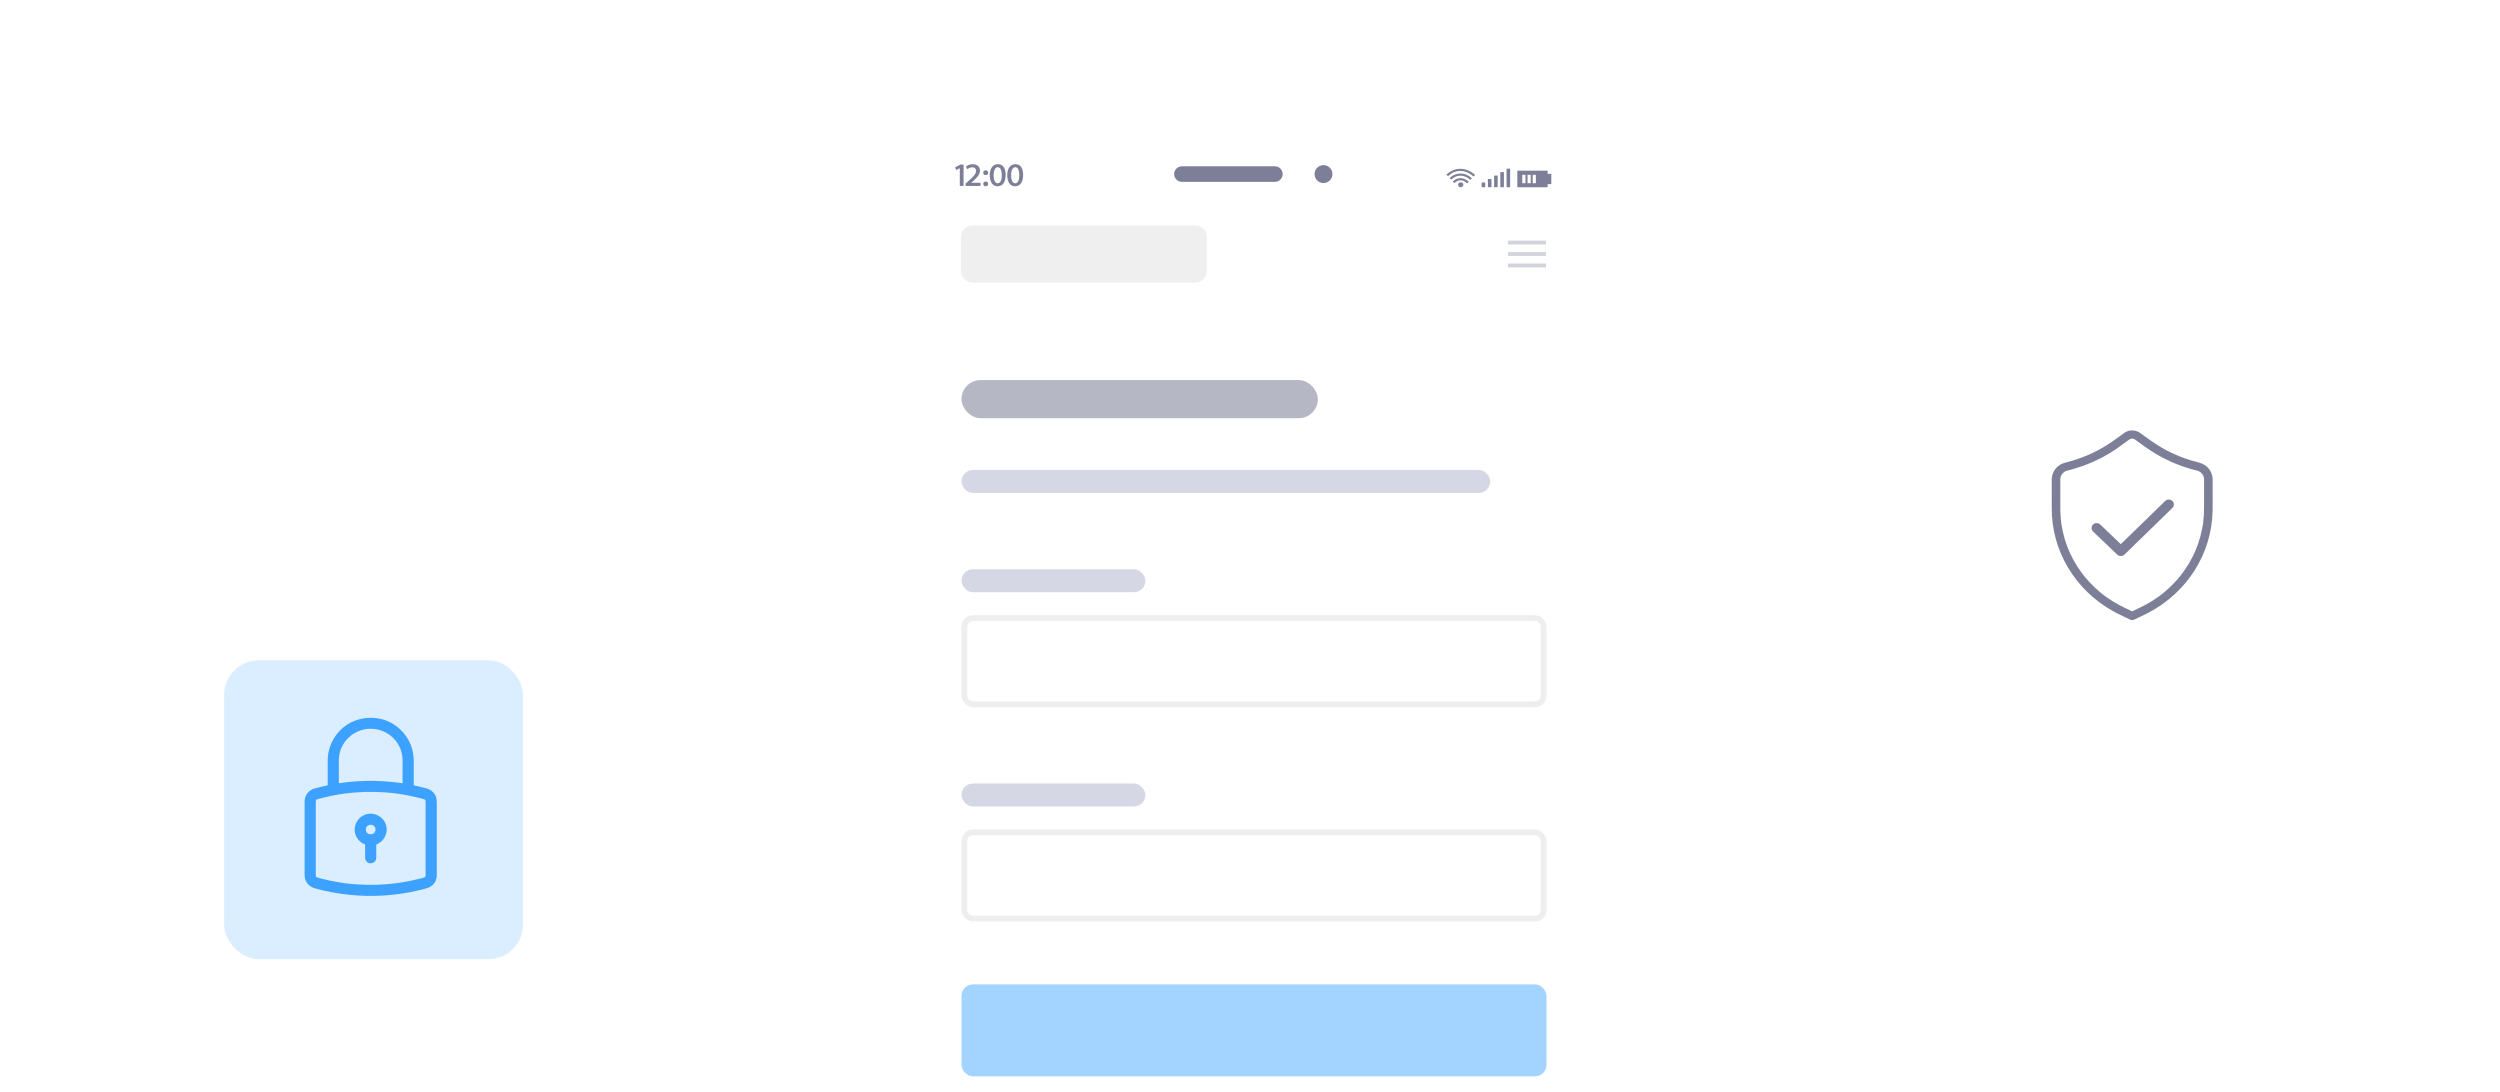 <svg width="435" height="190" viewBox="0 0 435 190" fill="none" xmlns="http://www.w3.org/2000/svg"><defs><symbol id="content" viewBox="0 0 435 190" preserveAspectRatio="xMidYMid meet"><g id="NoColourRemove" clip-path="url(#a)"><rect width="435" height="37" transform="translate(0 153)" fill="url(#b)"/><rect width="435" height="32" transform="translate(0 158)" fill="url(#c)"/><g filter="url(#d)"><rect x="39" y="113" width="52" height="52" rx="6" fill="#DBEEFF"/><g clip-path="url(#e)"><path d="M55.187 137.186C56.812 136.726 58.472 136.384 60.149 136.16L59.891 136.195C62.283 135.88 64.706 135.809 67.114 135.988C67.802 136.039 68.488 136.111 69.171 136.203C69.086 136.191 68.999 136.18 68.913 136.168C69.78 136.285 70.642 136.433 71.498 136.613C71.916 136.701 72.334 136.798 72.749 136.901C73.145 137 73.562 137.083 73.945 137.229C73.868 137.196 73.791 137.164 73.713 137.131C73.783 137.16 73.851 137.193 73.914 137.232C74.006 137.289 74.017 137.353 73.862 137.185C73.887 137.212 73.918 137.232 73.944 137.258C73.97 137.284 73.995 137.311 74.019 137.338C74.122 137.45 73.903 137.168 73.961 137.264C74.004 137.334 74.044 137.401 74.078 137.475C74.045 137.398 74.013 137.322 73.979 137.245C74.026 137.356 74.057 137.468 74.076 137.586C74.065 137.501 74.053 137.415 74.041 137.33C74.062 137.493 74.054 137.659 74.054 137.824V148.907C74.054 149.418 74.061 149.93 74.054 150.44C74.054 150.506 74.049 150.57 74.041 150.635C74.053 150.55 74.065 150.464 74.076 150.379C74.058 150.497 74.026 150.609 73.979 150.719C74.012 150.642 74.044 150.566 74.078 150.489C74.047 150.556 74.01 150.618 73.973 150.682C73.888 150.825 74.135 150.509 74.018 150.627C73.992 150.652 73.969 150.681 73.943 150.706C73.922 150.727 73.874 150.757 73.861 150.78C73.879 150.748 74.069 150.632 73.933 150.719C73.862 150.764 73.789 150.8 73.712 150.832C73.79 150.8 73.866 150.768 73.944 150.735C73.562 150.88 73.145 150.964 72.748 151.063C72.322 151.169 71.894 151.267 71.466 151.357C70.6 151.539 69.728 151.687 68.851 151.804L69.109 151.77C66.717 152.084 64.294 152.155 61.886 151.977C61.197 151.925 60.512 151.853 59.828 151.762L60.086 151.797C59.22 151.68 58.358 151.532 57.502 151.352C57.084 151.263 56.666 151.167 56.251 151.064C55.854 150.965 55.438 150.881 55.054 150.736C55.132 150.768 55.209 150.8 55.286 150.834C55.216 150.804 55.149 150.772 55.086 150.732C54.993 150.676 54.983 150.611 55.137 150.78C55.113 150.753 55.082 150.732 55.056 150.706C55.03 150.681 55.005 150.654 54.98 150.627C54.878 150.515 55.097 150.796 55.039 150.7C54.996 150.631 54.956 150.564 54.922 150.489C54.955 150.566 54.987 150.642 55.021 150.719C54.974 150.609 54.943 150.497 54.923 150.379L54.958 150.635C54.939 150.471 54.945 150.305 54.945 150.141V139.058C54.945 138.546 54.939 138.034 54.945 137.524C54.945 137.459 54.951 137.394 54.958 137.33L54.923 137.586C54.942 137.468 54.974 137.356 55.021 137.245C54.988 137.322 54.956 137.398 54.922 137.475C54.953 137.408 54.989 137.347 55.027 137.282C55.111 137.14 54.865 137.456 54.982 137.338C55.008 137.312 55.031 137.284 55.057 137.258C55.078 137.238 55.126 137.208 55.139 137.185C55.12 137.217 54.931 137.333 55.067 137.245C55.137 137.2 55.211 137.164 55.288 137.132C55.21 137.164 55.133 137.196 55.056 137.23C55.098 137.213 55.141 137.199 55.187 137.186C55.673 137.04 56.031 136.505 55.866 136C55.708 135.514 55.191 135.169 54.669 135.326C53.688 135.624 53.015 136.495 53.001 137.516C52.999 137.619 53.001 137.721 53.001 137.824V150.163C53.001 150.259 52.999 150.356 53.001 150.451C53.016 151.502 53.719 152.366 54.728 152.654C56.728 153.226 58.788 153.596 60.856 153.812C64.898 154.234 69.019 153.943 72.968 152.995C73.437 152.881 73.917 152.775 74.375 152.624C74.926 152.444 75.409 152.086 75.697 151.579C75.912 151.199 75.999 150.78 75.999 150.348V138.101C75.999 137.464 76.013 136.834 75.627 136.275C75.295 135.794 74.836 135.473 74.272 135.311C73.782 135.17 73.287 135.045 72.789 134.928C71.818 134.7 70.838 134.514 69.851 134.368C65.73 133.765 61.551 133.853 57.465 134.656C56.523 134.841 55.591 135.065 54.668 135.326C54.179 135.465 53.827 136.014 53.989 136.513C54.149 137.006 54.66 137.334 55.185 137.186H55.187Z" fill="#3DA2FF"/><path d="M58.958 134.899V130.677C58.958 130.306 58.966 129.935 59.014 129.565L58.979 129.821C59.056 129.248 59.209 128.689 59.435 128.154C59.403 128.231 59.37 128.307 59.337 128.384C59.499 128.007 59.694 127.645 59.925 127.304C59.981 127.222 60.038 127.142 60.096 127.062C60.238 126.872 59.972 127.215 60.073 127.091C60.108 127.047 60.144 127.003 60.181 126.96C60.308 126.809 60.441 126.664 60.581 126.525C60.721 126.386 60.868 126.254 61.02 126.128C61.063 126.092 61.108 126.057 61.152 126.023C61.284 125.917 60.939 126.178 61.106 126.059C61.192 125.997 61.279 125.935 61.367 125.876C61.711 125.647 62.075 125.453 62.456 125.292C62.378 125.325 62.302 125.357 62.224 125.39C62.762 125.166 63.326 125.015 63.906 124.938L63.648 124.972C64.216 124.9 64.789 124.9 65.356 124.972L65.099 124.938C65.677 125.015 66.241 125.166 66.78 125.39C66.702 125.358 66.626 125.326 66.548 125.292C66.928 125.453 67.294 125.647 67.637 125.876C67.72 125.931 67.801 125.988 67.881 126.046C68.073 126.186 67.727 125.922 67.852 126.023C67.897 126.057 67.941 126.093 67.985 126.128C68.136 126.254 68.283 126.386 68.423 126.525C68.563 126.664 68.697 126.809 68.824 126.96C68.86 127.003 68.895 127.047 68.93 127.091C69.036 127.222 68.773 126.88 68.894 127.046C68.956 127.131 69.018 127.217 69.078 127.304C69.308 127.645 69.504 128.006 69.666 128.384C69.634 128.307 69.602 128.231 69.568 128.154C69.793 128.687 69.946 129.246 70.024 129.821L69.989 129.565C70.075 130.234 70.045 130.918 70.045 131.59V134.899C70.045 135.402 70.492 135.886 71.017 135.863C71.544 135.84 71.99 135.438 71.99 134.899V130.709C71.99 129.732 71.88 128.757 71.524 127.84C70.99 126.461 70.105 125.305 68.913 124.421C66.606 122.706 63.368 122.551 60.86 123.927C58.486 125.231 57.018 127.777 57.016 130.456C57.016 131.892 57.016 133.328 57.016 134.762V134.9C57.016 135.404 57.463 135.887 57.988 135.864C58.514 135.841 58.961 135.44 58.961 134.9L58.958 134.899Z" fill="#3DA2FF"/><path d="M65.344 142.452C65.344 142.526 65.339 142.599 65.33 142.674L65.365 142.418C65.343 142.576 65.304 142.728 65.245 142.877L65.343 142.647C65.299 142.751 65.247 142.851 65.185 142.946C65.057 143.143 65.317 142.802 65.211 142.921C65.173 142.963 65.137 143.006 65.097 143.044C65.057 143.083 65.014 143.12 64.972 143.157C64.853 143.261 65.197 143.003 64.998 143.132C64.902 143.193 64.801 143.245 64.696 143.288C64.774 143.256 64.85 143.224 64.928 143.191C64.778 143.25 64.625 143.288 64.465 143.31L64.723 143.276C64.573 143.292 64.424 143.292 64.275 143.276L64.533 143.31C64.373 143.288 64.22 143.25 64.07 143.191C64.148 143.223 64.224 143.255 64.302 143.288C64.197 143.245 64.096 143.193 64 143.132C63.801 143.004 64.145 143.263 64.026 143.157C63.983 143.12 63.94 143.084 63.901 143.044C63.862 143.004 63.825 142.962 63.787 142.921C63.682 142.802 63.943 143.143 63.813 142.946C63.751 142.851 63.699 142.751 63.655 142.647C63.687 142.724 63.72 142.8 63.754 142.877C63.694 142.728 63.655 142.576 63.633 142.418L63.668 142.674C63.651 142.525 63.651 142.377 63.668 142.229L63.633 142.485C63.655 142.327 63.694 142.175 63.754 142.026C63.721 142.103 63.689 142.179 63.655 142.256C63.699 142.152 63.751 142.052 63.813 141.957C63.941 141.76 63.681 142.101 63.787 141.982C63.825 141.94 63.861 141.898 63.901 141.859C63.941 141.82 63.984 141.783 64.026 141.746C64.145 141.642 63.801 141.9 64 141.772C64.096 141.71 64.197 141.658 64.302 141.615L64.07 141.712C64.22 141.653 64.373 141.615 64.533 141.593L64.275 141.628C64.425 141.611 64.574 141.611 64.723 141.628L64.465 141.593C64.625 141.615 64.778 141.653 64.928 141.712L64.696 141.615C64.801 141.658 64.902 141.71 64.998 141.772C65.197 141.899 64.853 141.64 64.972 141.746C65.015 141.783 65.058 141.819 65.097 141.859C65.136 141.899 65.173 141.941 65.211 141.982C65.316 142.101 65.055 141.76 65.185 141.957C65.247 142.052 65.299 142.152 65.343 142.256L65.245 142.026C65.304 142.175 65.343 142.327 65.365 142.485L65.33 142.229C65.338 142.304 65.343 142.377 65.344 142.452C65.351 142.955 65.788 143.439 66.317 143.416C66.838 143.393 67.296 142.991 67.289 142.452C67.283 141.914 67.131 141.356 66.816 140.914C66.457 140.409 65.989 140.054 65.405 139.837C64.381 139.455 63.094 139.798 62.399 140.635C61.993 141.122 61.77 141.665 61.715 142.295C61.669 142.828 61.823 143.408 62.1 143.866C62.371 144.312 62.782 144.708 63.261 144.927C63.849 145.199 64.452 145.271 65.09 145.152C66.37 144.917 67.272 143.707 67.288 142.452C67.294 141.948 66.837 141.464 66.316 141.487C65.784 141.511 65.35 141.91 65.343 142.452H65.344Z" fill="#3DA2FF"/><path d="M63.527 144.254V147.362C63.527 147.866 63.975 148.349 64.5 148.326C65.026 148.303 65.472 147.902 65.472 147.362V144.254C65.472 143.75 65.025 143.267 64.5 143.29C63.973 143.313 63.527 143.714 63.527 144.254Z" fill="#3DA2FF"/></g></g><g filter="url(#f)"><rect x="345" y="63" width="52" height="52" rx="6" fill="white"/><g clip-path="url(#g)"><path d="M384.998 85.186C384.997 84.928 384.996 84.67 384.996 84.411V83.469C384.996 82.841 384.996 82.213 384.996 81.585C384.995 80.773 384.689 80.012 384.134 79.442C383.516 78.809 382.698 78.598 381.906 78.396C381.699 78.343 381.485 78.287 381.281 78.226C379.22 77.605 377.246 76.71 375.414 75.562C374.586 75.044 373.78 74.456 373.001 73.887C372.805 73.744 372.609 73.601 372.412 73.459C371.599 72.87 370.475 72.846 369.672 73.398C369.667 73.401 369.662 73.405 369.656 73.409C369.649 73.414 369.642 73.419 369.636 73.424C369.428 73.574 369.221 73.726 369.014 73.877C368.407 74.322 367.779 74.781 367.145 75.203C365.339 76.402 363.393 77.352 361.357 78.025C360.839 78.197 360.306 78.354 359.776 78.491L359.708 78.508C359.248 78.627 358.772 78.75 358.349 79.043C357.501 79.63 357.01 80.535 357.003 81.527C356.999 82.085 357 82.653 357.001 83.201C357.002 83.48 357.003 83.758 357.003 84.037V84.892C357.003 85.463 357.003 86.033 357.003 86.603C357.004 88.375 357.239 90.135 357.699 91.835C358.173 93.583 358.889 95.27 359.825 96.848C360.755 98.417 361.898 99.863 363.221 101.146C364.562 102.448 366.079 103.57 367.729 104.483C368.246 104.769 368.784 105.028 369.305 105.279L369.318 105.286C369.463 105.356 369.607 105.426 369.752 105.497C370.038 105.638 370.335 105.784 370.633 105.92C370.759 105.977 370.876 106 370.985 106C371.203 106 371.388 105.91 371.547 105.832L372.361 105.439C372.466 105.388 372.572 105.338 372.678 105.287C373.033 105.117 373.402 104.94 373.759 104.755C375.431 103.889 376.982 102.804 378.371 101.529C379.724 100.287 380.906 98.87 381.886 97.317C382.86 95.774 383.621 94.107 384.147 92.364C384.68 90.601 384.964 88.767 384.994 86.917C385.003 86.339 385 85.754 384.998 85.186ZM370.739 74.473C370.752 74.469 370.764 74.465 370.767 74.464C370.793 74.456 370.82 74.45 370.843 74.445L370.863 74.441C370.875 74.439 370.886 74.437 370.897 74.434C370.965 74.428 371.037 74.428 371.105 74.434C371.118 74.437 371.13 74.44 371.144 74.442C371.156 74.444 371.168 74.447 371.172 74.447C371.199 74.454 371.225 74.46 371.248 74.467L371.271 74.474C371.286 74.479 371.301 74.484 371.316 74.487C371.413 74.525 371.582 74.649 371.707 74.739L373.075 75.73C374.68 76.891 376.354 77.849 378.051 78.578C379.115 79.035 380.191 79.419 381.25 79.72C381.515 79.796 381.785 79.867 382.051 79.933C382.082 79.941 382.113 79.948 382.143 79.956C382.214 79.973 382.28 79.989 382.345 80.008C382.383 80.019 382.421 80.032 382.458 80.045L382.482 80.053C382.488 80.055 382.497 80.059 382.505 80.062C382.506 80.062 382.508 80.063 382.509 80.064C382.523 80.07 382.536 80.075 382.549 80.082C382.632 80.12 382.713 80.165 382.788 80.213C382.795 80.217 382.807 80.227 382.822 80.237C382.838 80.248 382.853 80.258 382.868 80.267C382.906 80.297 382.94 80.326 382.97 80.353C383.028 80.406 383.088 80.467 383.158 80.546L383.166 80.555C383.166 80.555 383.166 80.555 383.166 80.556C383.169 80.561 383.173 80.566 383.177 80.571L383.188 80.586C383.217 80.627 383.246 80.671 383.273 80.713C383.297 80.752 383.319 80.791 383.339 80.829C383.347 80.844 383.354 80.86 383.362 80.876L383.378 80.908C383.378 80.908 383.38 80.912 383.38 80.914L383.396 80.955C383.401 80.969 383.407 80.984 383.411 80.998C383.428 81.046 383.443 81.096 383.456 81.145C383.467 81.188 383.477 81.232 383.486 81.277L383.49 81.3C383.491 81.305 383.492 81.309 383.492 81.314L383.494 81.323C383.5 81.398 383.504 81.465 383.504 81.529C383.504 81.581 383.504 81.632 383.504 81.684V86.31C383.504 86.733 383.501 87.187 383.476 87.64C383.452 88.077 383.413 88.519 383.359 88.953C383.352 89.006 383.346 89.058 383.339 89.111L383.33 89.18C383.33 89.18 383.329 89.185 383.328 89.188C383.312 89.299 383.295 89.412 383.277 89.523C383.241 89.744 383.201 89.969 383.157 90.189C382.987 91.043 382.756 91.894 382.47 92.719C382.326 93.132 382.167 93.546 381.995 93.948C381.98 93.984 381.964 94.019 381.949 94.055L381.942 94.071C381.94 94.076 381.938 94.081 381.936 94.087C381.93 94.098 381.924 94.11 381.919 94.123L381.901 94.163C381.855 94.265 381.809 94.367 381.761 94.468C381.67 94.662 381.574 94.857 381.476 95.049C381.082 95.821 380.631 96.576 380.134 97.291C379.884 97.652 379.622 98.004 379.356 98.338L379.345 98.352C379.343 98.355 379.341 98.357 379.339 98.36C379.334 98.366 379.328 98.372 379.323 98.378L379.294 98.415C379.261 98.455 379.227 98.496 379.194 98.536C379.122 98.623 379.05 98.709 378.976 98.795C378.835 98.96 378.689 99.124 378.542 99.284C377.948 99.934 377.302 100.55 376.623 101.117C376.449 101.263 376.269 101.408 376.089 101.548C376.004 101.614 375.919 101.679 375.834 101.744L375.767 101.794C375.717 101.83 375.668 101.867 375.618 101.903C375.257 102.164 374.883 102.417 374.506 102.654C373.509 103.281 372.422 103.803 371.372 104.308L370.998 104.487C370.888 104.435 370.777 104.382 370.667 104.329C370.052 104.037 369.417 103.735 368.809 103.414C368.027 103 367.268 102.532 366.55 102.024C366.469 101.966 366.388 101.908 366.307 101.849L366.253 101.809C366.243 101.801 366.233 101.794 366.223 101.788C366.222 101.787 366.22 101.785 366.218 101.784L366.209 101.776C366.199 101.769 366.192 101.763 366.185 101.758L366.092 101.688C365.917 101.554 365.741 101.416 365.57 101.277C365.242 101.009 364.918 100.728 364.607 100.44C363.978 99.857 363.382 99.228 362.835 98.571C362.773 98.496 362.711 98.42 362.649 98.345C362.647 98.342 362.645 98.34 362.644 98.338C362.643 98.337 362.642 98.337 362.642 98.335L362.599 98.282C362.562 98.235 362.525 98.188 362.488 98.141C362.361 97.976 362.233 97.807 362.112 97.638C361.862 97.295 361.622 96.94 361.396 96.582C360.944 95.864 360.535 95.112 360.182 94.346C360.142 94.257 360.101 94.169 360.062 94.081L360.031 94.01C360.007 93.955 359.984 93.9 359.961 93.845C359.877 93.646 359.796 93.444 359.72 93.243C359.572 92.855 359.436 92.457 359.313 92.059C359.063 91.245 358.866 90.407 358.728 89.567C358.712 89.471 358.697 89.374 358.683 89.277L358.677 89.237C358.676 89.228 358.674 89.219 358.672 89.209C358.672 89.206 358.672 89.203 358.671 89.199C358.671 89.199 358.671 89.198 358.671 89.198L358.668 89.178C358.661 89.126 358.654 89.073 358.648 89.02C358.621 88.812 358.597 88.6 358.578 88.389C358.537 87.96 358.511 87.523 358.5 87.091C358.486 86.518 358.489 85.934 358.492 85.368C358.493 85.13 358.495 84.893 358.495 84.655V81.636C358.495 81.585 358.494 81.535 358.495 81.484C358.496 81.438 358.498 81.391 358.502 81.345C358.503 81.337 358.504 81.328 358.505 81.32C358.506 81.313 358.507 81.305 358.508 81.302C358.524 81.221 358.545 81.125 358.574 81.035C358.589 80.992 358.605 80.949 358.621 80.907V80.905C358.628 80.891 358.635 80.877 358.642 80.863C358.684 80.779 358.733 80.696 358.788 80.618C358.792 80.612 358.801 80.6 358.81 80.587C358.819 80.576 358.827 80.565 358.834 80.553C358.853 80.532 358.872 80.51 358.892 80.488C358.956 80.418 359.027 80.351 359.102 80.29L359.119 80.276C359.123 80.272 359.128 80.269 359.132 80.265L359.169 80.241C359.198 80.221 359.228 80.201 359.258 80.183C359.335 80.137 359.414 80.096 359.495 80.06C359.504 80.057 359.514 80.053 359.523 80.05C359.536 80.045 359.55 80.04 359.557 80.037C359.601 80.022 359.647 80.008 359.693 79.995C359.761 79.977 359.829 79.961 359.896 79.944C359.941 79.933 359.986 79.922 360.031 79.911C360.287 79.846 360.547 79.776 360.803 79.702C362.915 79.097 364.933 78.231 366.802 77.128C367.841 76.515 368.822 75.802 369.772 75.113C369.891 75.027 370.01 74.94 370.129 74.854L370.455 74.618C370.544 74.556 370.614 74.514 370.682 74.485C370.7 74.481 370.719 74.475 370.738 74.469L370.739 74.473Z" fill="#7C7F97"/><path d="M369.017 92.788C368.755 92.537 368.493 92.287 368.23 92.036C367.474 91.313 366.719 90.59 365.963 89.868C365.791 89.702 365.617 89.537 365.445 89.372C365.114 89.056 364.513 89.029 364.188 89.372C363.863 89.713 363.835 90.247 364.188 90.585C364.662 91.038 365.137 91.492 365.611 91.946C366.367 92.669 367.122 93.391 367.878 94.114C368.051 94.28 368.224 94.445 368.396 94.61C368.736 94.935 369.313 94.941 369.653 94.61C369.93 94.341 370.205 94.072 370.482 93.804C371.145 93.159 371.808 92.513 372.471 91.868C373.278 91.083 374.084 90.299 374.89 89.514C375.584 88.839 376.278 88.163 376.972 87.488C377.309 87.16 377.653 86.837 377.984 86.503C377.989 86.498 377.994 86.494 377.999 86.489C378.326 86.17 378.353 85.591 377.999 85.276C377.645 84.963 377.091 84.936 376.741 85.276L375.913 86.082C375.25 86.728 374.587 87.373 373.924 88.019C373.117 88.803 372.311 89.588 371.505 90.373C370.811 91.048 370.117 91.723 369.423 92.398C369.289 92.529 369.153 92.659 369.016 92.788H369.017Z" fill="#7C7F97"/></g></g><g filter="url(#h)"><rect x="161" y="20" width="113.943" height="313" rx="8" fill="white"/><path d="M167.588 26.63H167.143C167.131 26.63 167.118 26.634 167.106 26.639L166.263 27.058C166.233 27.073 166.217 27.108 166.225 27.139L166.326 27.509C166.332 27.531 166.349 27.547 166.369 27.557C166.391 27.566 166.416 27.564 166.436 27.555L167.005 27.27V30.284C167.005 30.324 167.039 30.355 167.082 30.355H167.586C167.628 30.355 167.663 30.324 167.663 30.284V26.705C167.663 26.667 167.628 26.634 167.586 26.634L167.588 26.63Z" fill="#7C7F97"/><path d="M170.537 29.808H168.989L169.166 29.655C169.958 28.947 170.518 28.392 170.518 27.682C170.518 27.128 170.131 26.569 169.261 26.569C168.839 26.569 168.433 26.704 168.12 26.95C168.093 26.97 168.085 27.005 168.1 27.035L168.266 27.377C168.276 27.397 168.295 27.412 168.319 27.417C168.343 27.423 168.366 27.417 168.384 27.402C168.522 27.296 168.806 27.116 169.154 27.116C169.722 27.116 169.842 27.457 169.842 27.743C169.836 28.241 169.422 28.688 168.431 29.563L168.022 29.933C168.008 29.946 168 29.964 168 29.984V30.282C168 30.323 168.035 30.354 168.077 30.354H170.539C170.581 30.354 170.616 30.323 170.616 30.282V29.879C170.616 29.841 170.581 29.808 170.539 29.808H170.537Z" fill="#7C7F97"/><path d="M171.515 29.581C171.265 29.581 171.082 29.758 171.082 29.998C171.082 30.239 171.263 30.412 171.509 30.412C171.754 30.412 171.941 30.243 171.941 29.997C171.933 29.752 171.758 29.581 171.515 29.581Z" fill="#7C7F97"/><path d="M171.515 27.632C171.265 27.632 171.082 27.81 171.082 28.057C171.082 28.303 171.263 28.47 171.509 28.47C171.754 28.47 171.941 28.298 171.941 28.055C171.933 27.806 171.758 27.634 171.515 27.634V27.632Z" fill="#7C7F97"/><path d="M173.633 26.569C172.759 26.569 172.215 27.31 172.215 28.502C172.227 29.681 172.745 30.411 173.565 30.411C174.465 30.411 174.983 29.697 174.983 28.45C174.983 27.204 174.49 26.567 173.633 26.567V26.569ZM173.596 29.896C173.159 29.896 172.889 29.364 172.889 28.507C172.889 27.651 173.161 27.088 173.602 27.088C174.217 27.088 174.309 27.958 174.309 28.476C174.309 28.995 174.215 29.896 173.596 29.896Z" fill="#7C7F97"/><path d="M176.675 26.569C175.802 26.569 175.258 27.31 175.258 28.502C175.27 29.681 175.788 30.411 176.608 30.411C177.508 30.411 178.026 29.697 178.026 28.45C178.026 27.204 177.533 26.567 176.675 26.567V26.569ZM176.639 29.896C176.202 29.896 175.932 29.364 175.932 28.507C175.932 27.651 176.204 27.088 176.645 27.088C177.26 27.088 177.352 27.958 177.352 28.476C177.352 28.995 177.258 29.896 176.639 29.896Z" fill="#7C7F97"/><path d="M269.898 28.252H269.29V27.722C269.29 27.707 269.278 27.696 269.262 27.696H264.044C264.028 27.696 264.016 27.707 264.016 27.722V30.563C264.016 30.578 264.028 30.589 264.044 30.589H269.262C269.278 30.589 269.29 30.578 269.29 30.563V30.034H269.898C269.914 30.034 269.926 30.023 269.926 30.008V28.279C269.926 28.265 269.914 28.253 269.898 28.253V28.252ZM267.239 28.41V29.873H266.691V28.41H267.239ZM266.343 28.41V29.873H265.795V28.41H266.343ZM265.427 28.41V29.873H264.877V28.41H265.427Z" fill="#7C7F97"/><path d="M255.276 29.892C254.9 29.546 254.516 29.371 254.135 29.371C253.753 29.371 253.407 29.535 253.058 29.855L252.766 29.594C253.194 29.198 253.655 28.998 254.135 28.998C254.63 28.998 255.114 29.211 255.568 29.631L255.276 29.892Z" fill="#7C7F97"/><path d="M255.826 29.292C255.31 28.816 254.719 28.564 254.12 28.564C253.521 28.564 252.994 28.797 252.515 29.239L252.223 28.978C252.781 28.463 253.437 28.192 254.12 28.192C254.831 28.192 255.523 28.483 256.118 29.031L255.826 29.292Z" fill="#7C7F97"/><path d="M256.382 28.714C255.694 28.079 254.906 27.743 254.103 27.743C253.301 27.743 252.596 28.053 251.957 28.644L251.664 28.383C252.383 27.721 253.226 27.371 254.103 27.371C254.981 27.371 255.907 27.744 256.677 28.452L256.384 28.714H256.382Z" fill="#7C7F97"/><path d="M254.17 30.576C254.423 30.576 254.629 30.384 254.629 30.147C254.629 29.911 254.423 29.719 254.17 29.719C253.916 29.719 253.711 29.911 253.711 30.147C253.711 30.384 253.916 30.576 254.17 30.576Z" fill="#7C7F97"/><path d="M262.761 27.346H262.141V30.573H262.761V27.346Z" fill="#7C7F97"/><path d="M261.679 27.952H261.059V30.573H261.679V27.952Z" fill="#7C7F97"/><path d="M260.597 28.549H259.977V30.572H260.597V28.549Z" fill="#7C7F97"/><path d="M259.515 29.151H258.895V30.573H259.515V29.151Z" fill="#7C7F97"/><path d="M258.429 29.754H257.809V30.572H258.429V29.754Z" fill="#7C7F97"/><path d="M221.828 29.644H205.655C204.908 29.644 204.301 29.038 204.301 28.289C204.301 27.541 204.906 26.934 205.655 26.934H221.828C222.575 26.934 223.182 27.539 223.182 28.289C223.182 29.037 222.577 29.644 221.828 29.644Z" fill="#7C7F97"/><path d="M230.288 29.849C231.147 29.849 231.845 29.151 231.845 28.291C231.845 27.43 231.147 26.732 230.288 26.732C229.428 26.732 228.73 27.43 228.73 28.291C228.73 29.151 229.428 29.849 230.288 29.849Z" fill="#7C7F97"/><path d="M207.998 37.221H169.204C168.106 37.221 167.215 38.111 167.215 39.21V45.178C167.215 46.277 168.106 47.168 169.204 47.168H207.998C209.096 47.168 209.987 46.277 209.987 45.178V39.21C209.987 38.111 209.096 37.221 207.998 37.221Z" fill="#EFEFEF"/><rect width="6.631" height="0.663" transform="translate(262.379 39.873)" fill="#D2D3DB"/><rect width="6.631" height="0.663" transform="translate(262.379 41.862)" fill="#D2D3DB"/><rect width="6.631" height="0.663" transform="translate(262.379 43.852)" fill="#D2D3DB"/><rect x="167.301" y="64.136" width="62.003" height="6.631" rx="3.316" fill="#B5B7C4"/><rect x="167.301" y="79.768" width="92" height="4" rx="2" fill="#D5D7E4"/><rect x="167.301" y="97.047" width="32" height="4" rx="2" fill="#D5D7E4"/><rect x="167.801" y="105.547" width="100.791" height="15" rx="1.5" stroke="#EEEEEE"/><rect x="167.301" y="134.327" width="32" height="4" rx="2" fill="#D5D7E4"/><rect x="167.801" y="142.827" width="100.791" height="15" rx="1.5" stroke="#EEEEEE"/><rect x="167.301" y="169.287" width="101.791" height="16" rx="2" fill="#A3D3FF"/></g></g><defs><filter id="d" x="27.641" y="103.534" width="74.718" height="74.718" filterUnits="userSpaceOnUse" color-interpolation-filters="sRGB"><feFlood flood-opacity="0" result="BackgroundImageFix"/><feColorMatrix in="SourceAlpha" type="matrix" values="0 0 0 0 0 0 0 0 0 0 0 0 0 0 0 0 0 0 127 0" result="hardAlpha"/><feOffset dy="1.893"/><feGaussianBlur stdDeviation="5.679"/><feColorMatrix type="matrix" values="0 0 0 0 0 0 0 0 0 0 0 0 0 0 0 0 0 0 0.08 0"/><feBlend mode="normal" in2="BackgroundImageFix" result="effect1_dropShadow_1005_19204"/><feBlend mode="normal" in="SourceGraphic" in2="effect1_dropShadow_1005_19204" result="shape"/></filter><filter id="f" x="333.641" y="53.534" width="74.718" height="74.718" filterUnits="userSpaceOnUse" color-interpolation-filters="sRGB"><feFlood flood-opacity="0" result="BackgroundImageFix"/><feColorMatrix in="SourceAlpha" type="matrix" values="0 0 0 0 0 0 0 0 0 0 0 0 0 0 0 0 0 0 127 0" result="hardAlpha"/><feOffset dy="1.893"/><feGaussianBlur stdDeviation="5.679"/><feColorMatrix type="matrix" values="0 0 0 0 0 0 0 0 0 0 0 0 0 0 0 0 0 0 0.08 0"/><feBlend mode="normal" in2="BackgroundImageFix" result="effect1_dropShadow_1005_19204"/><feBlend mode="normal" in="SourceGraphic" in2="effect1_dropShadow_1005_19204" result="shape"/></filter><filter id="h" x="149" y="10" width="137.941" height="337" filterUnits="userSpaceOnUse" color-interpolation-filters="sRGB"><feFlood flood-opacity="0" result="BackgroundImageFix"/><feColorMatrix in="SourceAlpha" type="matrix" values="0 0 0 0 0 0 0 0 0 0 0 0 0 0 0 0 0 0 127 0" result="hardAlpha"/><feOffset dy="2"/><feGaussianBlur stdDeviation="6"/><feColorMatrix type="matrix" values="0 0 0 0 0 0 0 0 0 0 0 0 0 0 0 0 0 0 0.08 0"/><feBlend mode="normal" in2="BackgroundImageFix" result="effect1_dropShadow_1005_19204"/><feBlend mode="normal" in="SourceGraphic" in2="effect1_dropShadow_1005_19204" result="shape"/></filter><linearGradient id="b" x1="217.5" y1="37" x2="217.5" y2="0" gradientUnits="userSpaceOnUse"><stop offset="0.165" stop-color="white"/><stop offset="1" stop-color="white" stop-opacity="0"/></linearGradient><linearGradient id="c" x1="217.5" y1="32" x2="217.5" y2="0" gradientUnits="userSpaceOnUse"><stop offset="0.165" stop-color="white"/><stop offset="1" stop-color="white" stop-opacity="0"/></linearGradient><clipPath id="a"><rect width="434.667" height="190" fill="white" transform="translate(0.332)"/></clipPath><clipPath id="e"><rect width="23" height="31" fill="white" transform="translate(53 123)"/></clipPath><clipPath id="g"><rect width="28" height="33" fill="white" transform="translate(357 73)"/></clipPath></defs></symbol></defs><use href="#content"/></svg>
